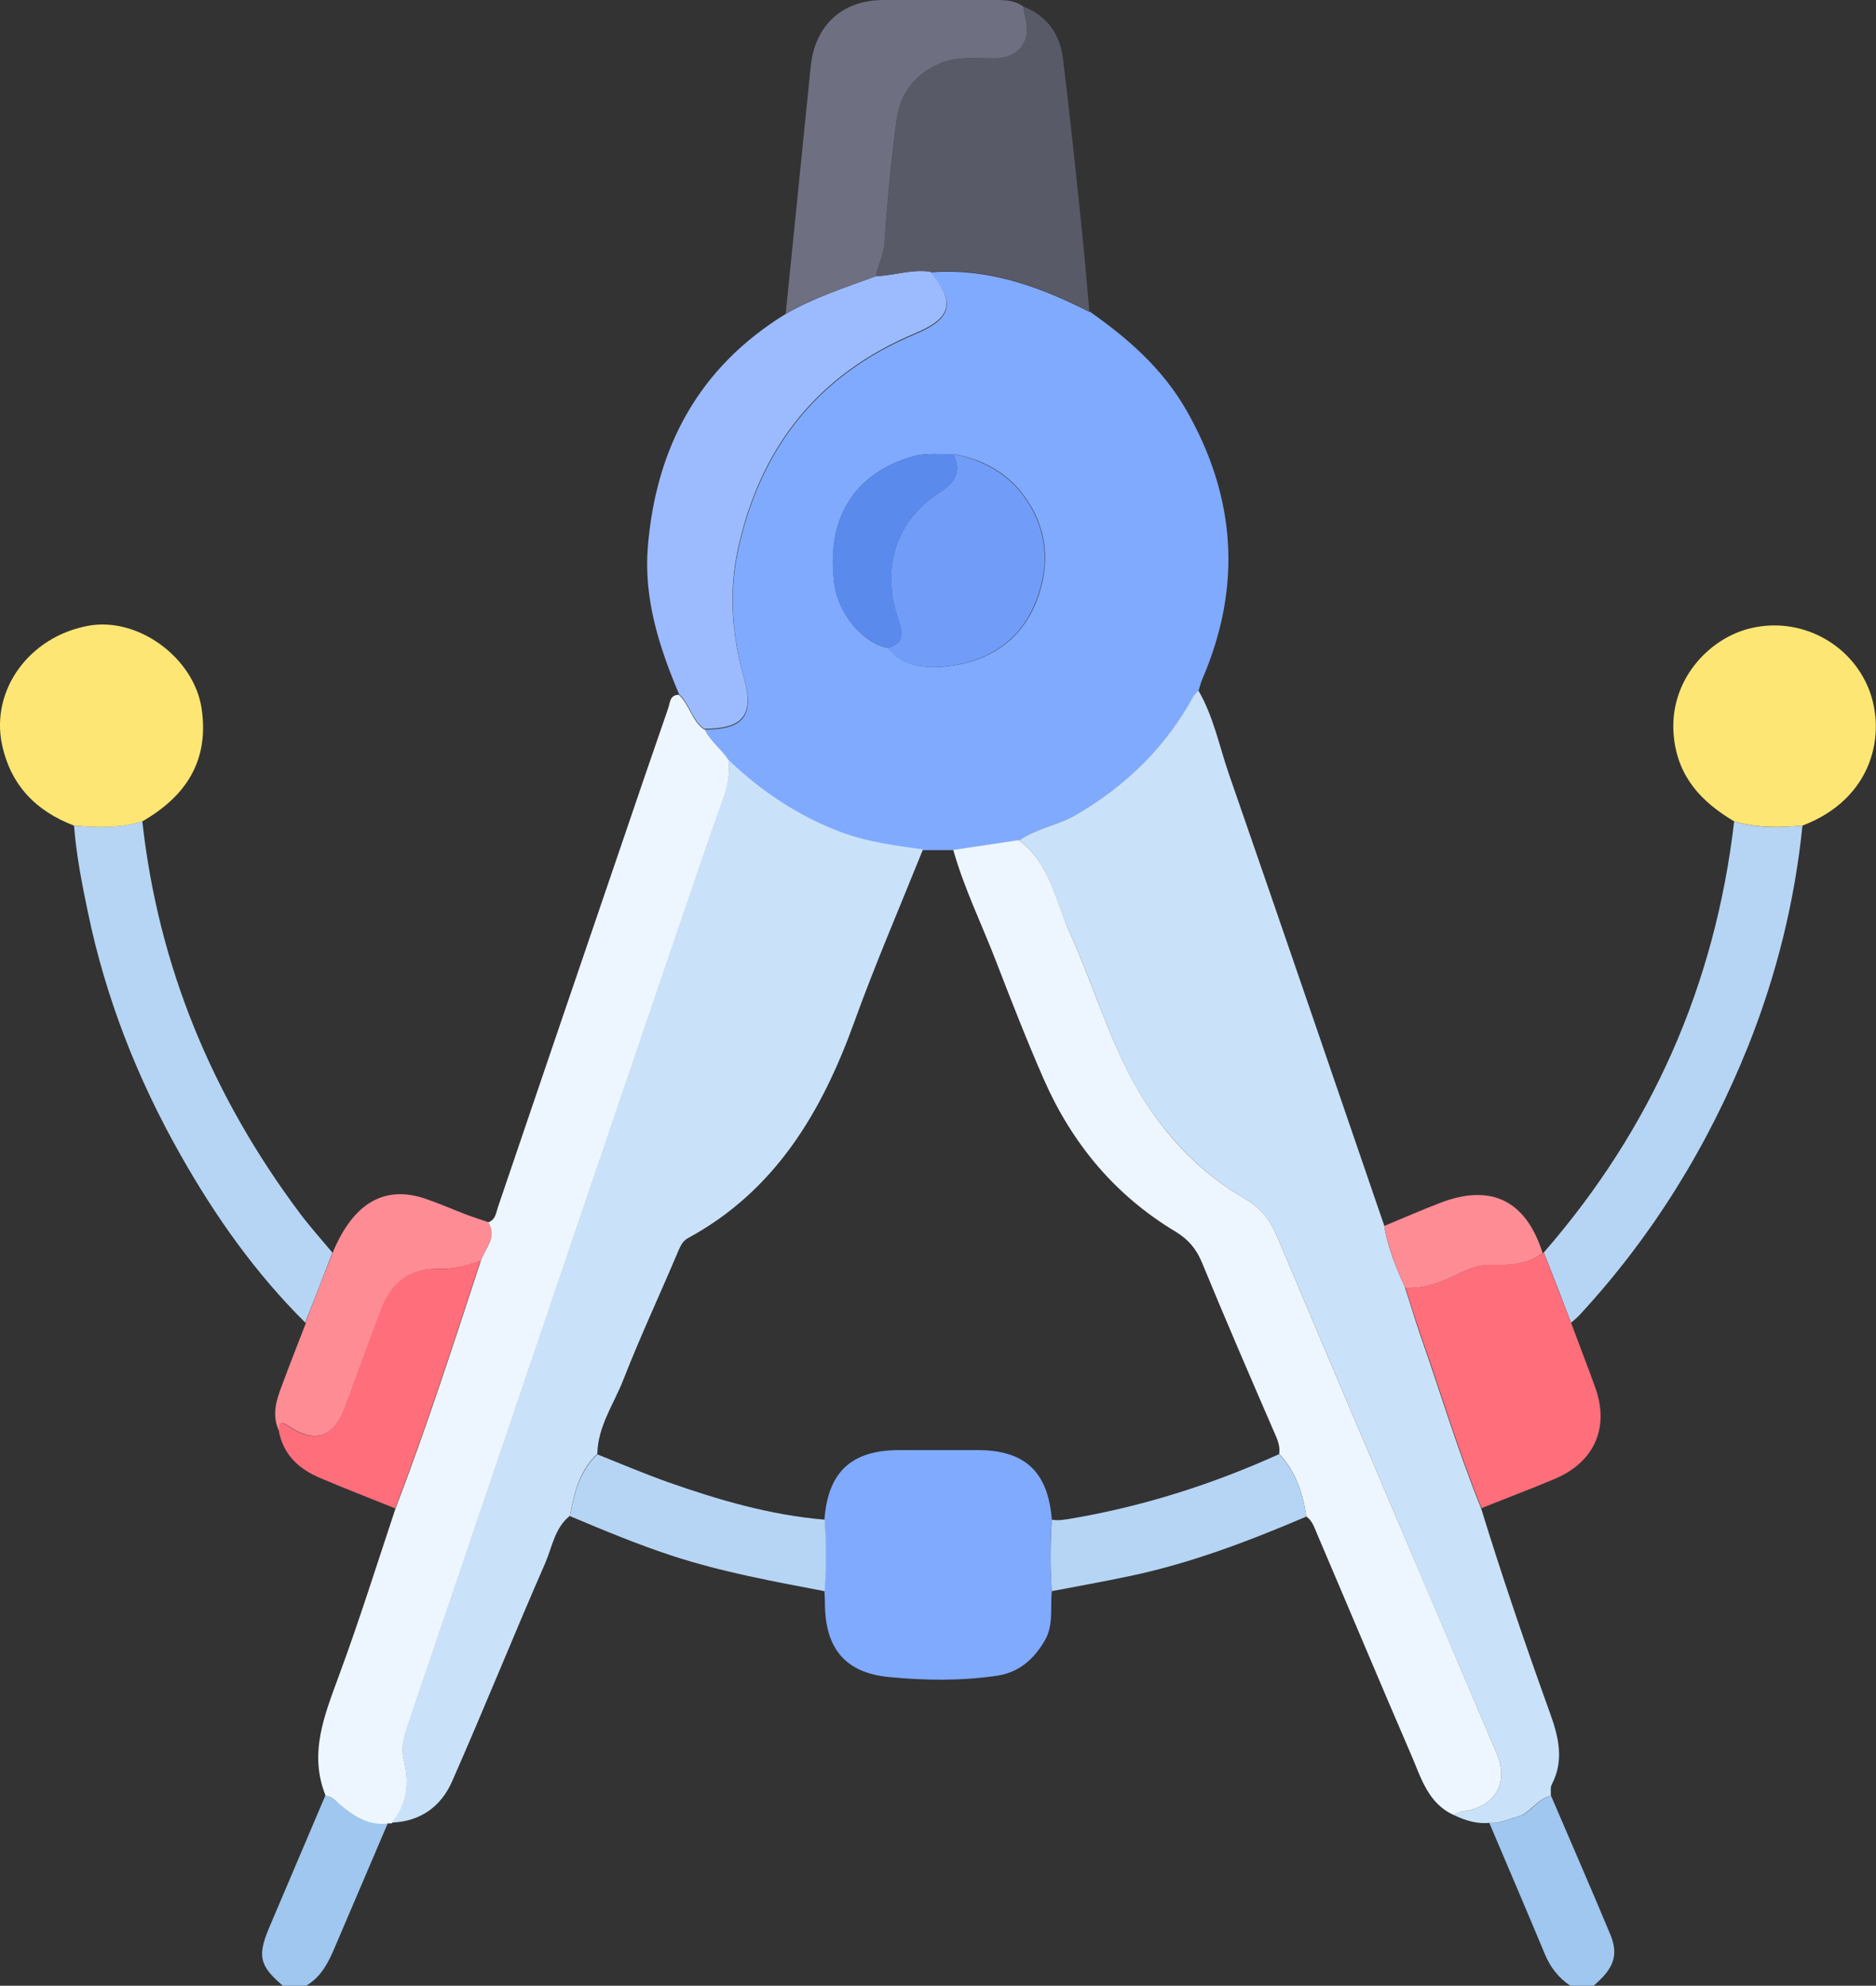 <?xml version="1.0" encoding="UTF-8"?><svg id="Capa_2" xmlns="http://www.w3.org/2000/svg" viewBox="0 0 75 79.37"><rect x="0" y="0" width="75" height="79.37" fill="#333333" stroke="none"/><defs><style>.cls-1{fill:#595a67;}.cls-1,.cls-2,.cls-3,.cls-4,.cls-5,.cls-6,.cls-7,.cls-8,.cls-9,.cls-10,.cls-11,.cls-12,.cls-13{stroke-width:0px;}.cls-2{fill:#5a8bec;}.cls-3{fill:#6e6f80;}.cls-4{fill:#719df9;}.cls-5{fill:#cae2f9;}.cls-6{fill:#9cbbfe;}.cls-7{fill:#b6d5f4;}.cls-8{fill:#9fc7ef;}.cls-9{fill:#80aafe;}.cls-10{fill:#fee674;}.cls-11{fill:#edf6fe;}.cls-12{fill:#fe6e7b;}.cls-13{fill:#fe8c95;}</style></defs><g id="Capa_3"><path class="cls-8" d="m15.51,72.86c-.7,1.65-1.41,3.29-2.11,4.94-.26.62-.55,1.21-1.16,1.57h-.93c-.93-.79-1.03-1.18-.55-2.32.75-1.77,1.5-3.53,2.25-5.29.27,0,.39.2.57.35.56.46,1.15.85,1.93.75Z"/><path class="cls-8" d="m62.78,79.37c-.48-.32-.81-.75-1.03-1.29-.73-1.75-1.47-3.48-2.21-5.22.4.04.75-.15,1.12-.24.55-.14.79-.73,1.35-.84.79,1.84,1.59,3.68,2.36,5.52.35.84.16,1.37-.66,2.07h-.93Z"/><path class="cls-9" d="m43.56,12.45c1.53,1.07,2.91,2.28,3.86,3.93,2,3.49,2.24,7.08.64,10.78-.06.14-.09.29-.14.44-.07.08-.15.14-.2.23-1.1,2.02-2.68,3.56-4.66,4.72-.74.43-1.6.55-2.3,1.04-.87.13-1.75.26-2.62.39-.41,0-.82,0-1.23,0-1.07-.15-2.14-.28-3.17-.65-1.75-.63-3.26-1.63-4.6-2.92-.28-.45-.74-.76-.95-1.25,1.57-.01,1.97-.57,1.55-2.08-.47-1.68-.6-3.39-.23-5.1.89-4.08,3.2-7.01,7.09-8.63,1.46-.61,1.61-1.25.61-2.46.15-.01.31-.03.46-.03,2.12-.05,4.04.67,5.89,1.61Zm-5.43,5.7c-.54.02-1.07-.06-1.61.09-2.45.69-3.5,2.58-3.16,5.1.16,1.23,1.17,2.38,2.14,2.56.6.74,1.47.82,2.29.74,1.68-.16,3.01-1,3.64-2.59.58-1.48.47-2.98-.55-4.31-.69-.9-1.64-1.38-2.74-1.59Z"/><path class="cls-5" d="m40.75,33.59c.7-.49,1.57-.61,2.3-1.04,1.98-1.16,3.56-2.7,4.66-4.72.05-.09.13-.15.2-.23.6,1.03.83,2.2,1.21,3.31,2.09,6.02,4.15,12.05,6.22,18.08.14.87.47,1.67.83,2.47.2.61.38,1.23.59,1.84.82,2.33,1.52,4.69,2.45,6.98.85,2.76,1.78,5.48,2.76,8.2.34.94.57,1.88.07,2.84-.07.13-.03.3-.04.46-.56.11-.81.7-1.35.84-.37.09-.72.28-1.12.24-.5.05-.96-.1-1.4-.31.08-.12.2-.14.34-.15,1.29-.15,1.87-1.13,1.37-2.31-1.35-3.17-2.71-6.34-4.05-9.51-1.58-3.72-3.16-7.43-4.73-11.15-.28-.66-.68-1.17-1.32-1.54-1.47-.84-2.65-2-3.64-3.38-1.56-2.19-2.22-4.79-3.32-7.2-.59-1.29-.79-2.79-2.03-3.72Z"/><path class="cls-11" d="m28.18,29.15c.22.49.68.8.96,1.25.05.55-.05,1.07-.24,1.59-.46,1.26-.88,2.53-1.32,3.8-1.68,4.93-3.36,9.85-5.03,14.78-2.07,6.1-4.14,12.2-6.21,18.3-.16.47-.32.96-.2,1.44.24.95.16,1.8-.48,2.57-.05,0-.09,0-.14,0-.78.11-1.37-.29-1.93-.75-.17-.14-.3-.36-.57-.35-.69-1.71-.04-3.24.54-4.83.81-2.19,1.51-4.43,2.25-6.65,1.25-3.26,2.32-6.58,3.41-9.9.16-.5.67-.94.29-1.54.3-.1.32-.38.4-.62,1.63-4.79,3.26-9.59,4.9-14.38.63-1.85,1.26-3.7,1.9-5.54.08-.22.06-.55.43-.55.43.4.52,1.06,1.03,1.4Z"/><path class="cls-6" d="m28.18,29.15c-.51-.34-.6-1-1.03-1.4-.8-1.89-1.42-3.82-1.25-5.9.33-3.98,2.04-7.17,5.51-9.3,1.14-.66,2.38-1.06,3.61-1.51.73-.03,1.44-.29,2.18-.18,1,1.22.85,1.85-.61,2.46-3.89,1.63-6.2,4.55-7.09,8.63-.37,1.71-.24,3.43.23,5.1.42,1.51.02,2.07-1.55,2.08Z"/><path class="cls-1" d="m37.2,10.86c-.74-.11-1.45.15-2.18.18.07-.45.31-.85.34-1.33.11-1.64.28-3.27.48-4.9.14-1.07.74-1.84,1.75-2.28.72-.31,1.48-.18,2.22-.2.9-.03,1.4-.66,1.2-1.54-.04-.17-.06-.35-.1-.53.96.38,1.48,1.12,1.59,2.11.27,2.2.5,4.41.73,6.61.12,1.15.22,2.31.32,3.47-1.85-.94-3.77-1.66-5.89-1.61-.15,0-.31.02-.46.03Z"/><path class="cls-7" d="m61.72,50.06c4.32-4.96,6.85-10.71,7.61-17.23.9.28,1.81.25,2.73.17-.31,3.04-1.04,5.98-2.17,8.81-1.6,3.99-3.82,7.59-6.74,10.75-.1.11-.23.21-.34.31-.36-.94-.72-1.87-1.09-2.81Z"/><path class="cls-7" d="m12.21,52.87c-2.01-1.99-3.63-4.29-5.01-6.74-1.71-3.02-2.97-6.23-3.68-9.64-.24-1.15-.47-2.31-.56-3.49.92.08,1.83.1,2.73-.17.64,5.8,2.8,10.98,6.28,15.64.41.55.88,1.07,1.32,1.6-.36.93-.72,1.87-1.09,2.8Z"/><path class="cls-3" d="m40.91.26c.03.18.06.35.1.53.2.88-.29,1.51-1.2,1.54-.74.02-1.5-.11-2.22.2-1.01.43-1.61,1.21-1.75,2.28-.21,1.63-.37,3.26-.48,4.9-.03.49-.27.88-.34,1.33-1.23.45-2.48.84-3.61,1.51.33-3.3.67-6.59,1-9.89C32.58,1,33.68,0,35.33,0c1.49,0,2.99,0,4.48,0,.39,0,.77.02,1.1.26Z"/><path class="cls-10" d="m5.69,32.83c-.9.28-1.81.25-2.73.17-1.52-.58-2.53-1.61-2.88-3.24-.46-2.18,1.09-4.32,3.46-4.75,1.99-.36,4.22,1.29,4.52,3.31.31,2.09-.63,3.51-2.37,4.51Z"/><path class="cls-10" d="m72.06,33c-.92.08-1.83.1-2.73-.17-1.3-.77-2.24-1.76-2.41-3.36-.24-2.2,1.34-3.93,3.03-4.35,2-.5,4.04.58,4.77,2.44.69,1.77.17,4.36-2.66,5.44Z"/><path class="cls-12" d="m61.72,50.06c.36.94.72,1.87,1.09,2.81.32.87.66,1.73.97,2.6.57,1.6-.04,2.97-1.62,3.64-.97.41-1.96.78-2.93,1.17-.93-2.29-1.63-4.66-2.45-6.98-.21-.61-.4-1.22-.59-1.84.52.05.99-.08,1.49-.27.64-.24,1.23-.67,1.94-.65.74.02,1.46,0,2.08-.47h.04Z"/><path class="cls-13" d="m12.21,52.87c.36-.93.72-1.87,1.09-2.8.82-1.98,2.06-2.71,3.7-2.16.56.19,1.1.43,1.65.64.29.11.58.2.87.3.38.6-.13,1.04-.29,1.54-.51.17-1,.34-1.57.32-1.24-.03-1.99.51-2.42,1.65-.49,1.3-.96,2.61-1.45,3.91-.45,1.19-1.2,1.44-2.27.72-.45-.3-.31.05-.35.23-.32-.63-.13-1.24.1-1.84.31-.84.64-1.67.96-2.5Z"/><path class="cls-12" d="m11.15,57.22c.04-.18-.1-.53.35-.23,1.07.73,1.83.47,2.27-.72.49-1.3.96-2.61,1.45-3.91.43-1.15,1.19-1.69,2.42-1.65.56.02,1.06-.16,1.57-.32-1.09,3.32-2.16,6.64-3.41,9.9-1-.4-2-.79-2.99-1.21-.84-.35-1.48-.92-1.66-1.87Z"/><path class="cls-13" d="m61.68,50.08c-.62.47-1.34.49-2.08.47-.71-.02-1.3.41-1.94.65-.49.19-.97.31-1.49.27-.35-.8-.68-1.6-.83-2.47.75-.31,1.5-.64,2.26-.93,2.02-.77,3.41-.08,4.07,2.01Z"/><path class="cls-5" d="m15.65,72.86c.64-.77.72-1.62.48-2.57-.12-.48.04-.96.2-1.44,2.08-6.1,4.14-12.2,6.21-18.3,1.67-4.93,3.35-9.85,5.03-14.78.43-1.27.86-2.54,1.32-3.8.19-.52.29-1.04.24-1.59,1.34,1.28,2.85,2.28,4.6,2.92,1.03.37,2.1.5,3.17.65-.92,2.29-1.9,4.56-2.74,6.88-1.3,3.61-3.16,6.76-6.66,8.66-.21.11-.3.32-.4.55-.72,1.71-1.51,3.39-2.18,5.11-.38.97-1.02,1.86-1.04,2.96-.71.67-.93,1.55-1.09,2.47-.61.48-.71,1.24-.99,1.89-1.27,2.9-2.45,5.84-3.73,8.74-.44,1-1.27,1.6-2.42,1.64Z"/><path class="cls-11" d="m40.75,33.59c1.24.93,1.45,2.43,2.03,3.72,1.09,2.4,1.76,5,3.32,7.2.98,1.38,2.17,2.54,3.64,3.38.64.37,1.04.87,1.32,1.54,1.57,3.72,3.15,7.44,4.73,11.15,1.35,3.17,2.7,6.34,4.05,9.51.5,1.18-.08,2.16-1.37,2.31-.13.02-.25.04-.34.15-1.03-.46-1.31-1.47-1.7-2.38-1.27-2.94-2.51-5.9-3.77-8.85-.11-.25-.19-.54-.44-.71-.13-.93-.42-1.8-1.08-2.5.05-.32-.08-.6-.21-.89-.97-2.24-1.94-4.48-2.87-6.74-.23-.56-.55-.94-1.06-1.25-2.42-1.45-4.14-3.52-5.27-6.09-.68-1.55-1.3-3.14-1.91-4.72-.57-1.48-1.28-2.92-1.71-4.45.87-.13,1.75-.26,2.62-.39Z"/><path class="cls-9" d="m42.05,63.6c-.07.66.08,1.35-.28,1.97-.44.75-1.03,1.28-1.92,1.41-1.44.21-2.89.19-4.32.05-1.74-.17-2.53-1.15-2.55-2.89,0-.18-.01-.36-.02-.54.06-.95.07-1.91,0-2.86.14-1.9,1.07-2.77,2.96-2.78,1.05,0,2.11,0,3.16,0,1.9,0,2.82.87,2.97,2.78-.07.95-.07,1.91,0,2.86Z"/><path class="cls-7" d="m32.97,60.74c.07.95.07,1.91,0,2.86-2.04-.39-4.09-.76-6.08-1.41-1.4-.46-2.75-1.02-4.1-1.59.16-.91.38-1.8,1.09-2.47.95.38,1.89.78,2.85,1.12,2.02.71,4.08,1.31,6.23,1.49Z"/><path class="cls-7" d="m42.05,63.6c-.07-.95-.06-1.91,0-2.86.26.05.5,0,.76-.04,2.89-.49,5.66-1.37,8.33-2.58.66.7.95,1.56,1.08,2.5-2.3.98-4.63,1.87-7.08,2.38-1.03.22-2.06.4-3.1.6Z"/><path class="cls-4" d="m38.12,18.15c1.09.22,2.04.69,2.74,1.59,1.02,1.33,1.14,2.83.55,4.31-.62,1.58-1.96,2.43-3.64,2.59-.82.08-1.68,0-2.29-.74.75-.2.58-.7.41-1.21-.67-2.02-.06-3.9,1.7-5.03.64-.41.84-.84.52-1.51Z"/><path class="cls-2" d="m38.12,18.15c.31.67.12,1.1-.52,1.51-1.77,1.13-2.37,3.01-1.7,5.03.17.51.34,1.02-.41,1.21-.97-.19-1.98-1.34-2.14-2.56-.33-2.52.71-4.4,3.16-5.1.54-.15,1.07-.07,1.61-.09Z"/></g></svg>